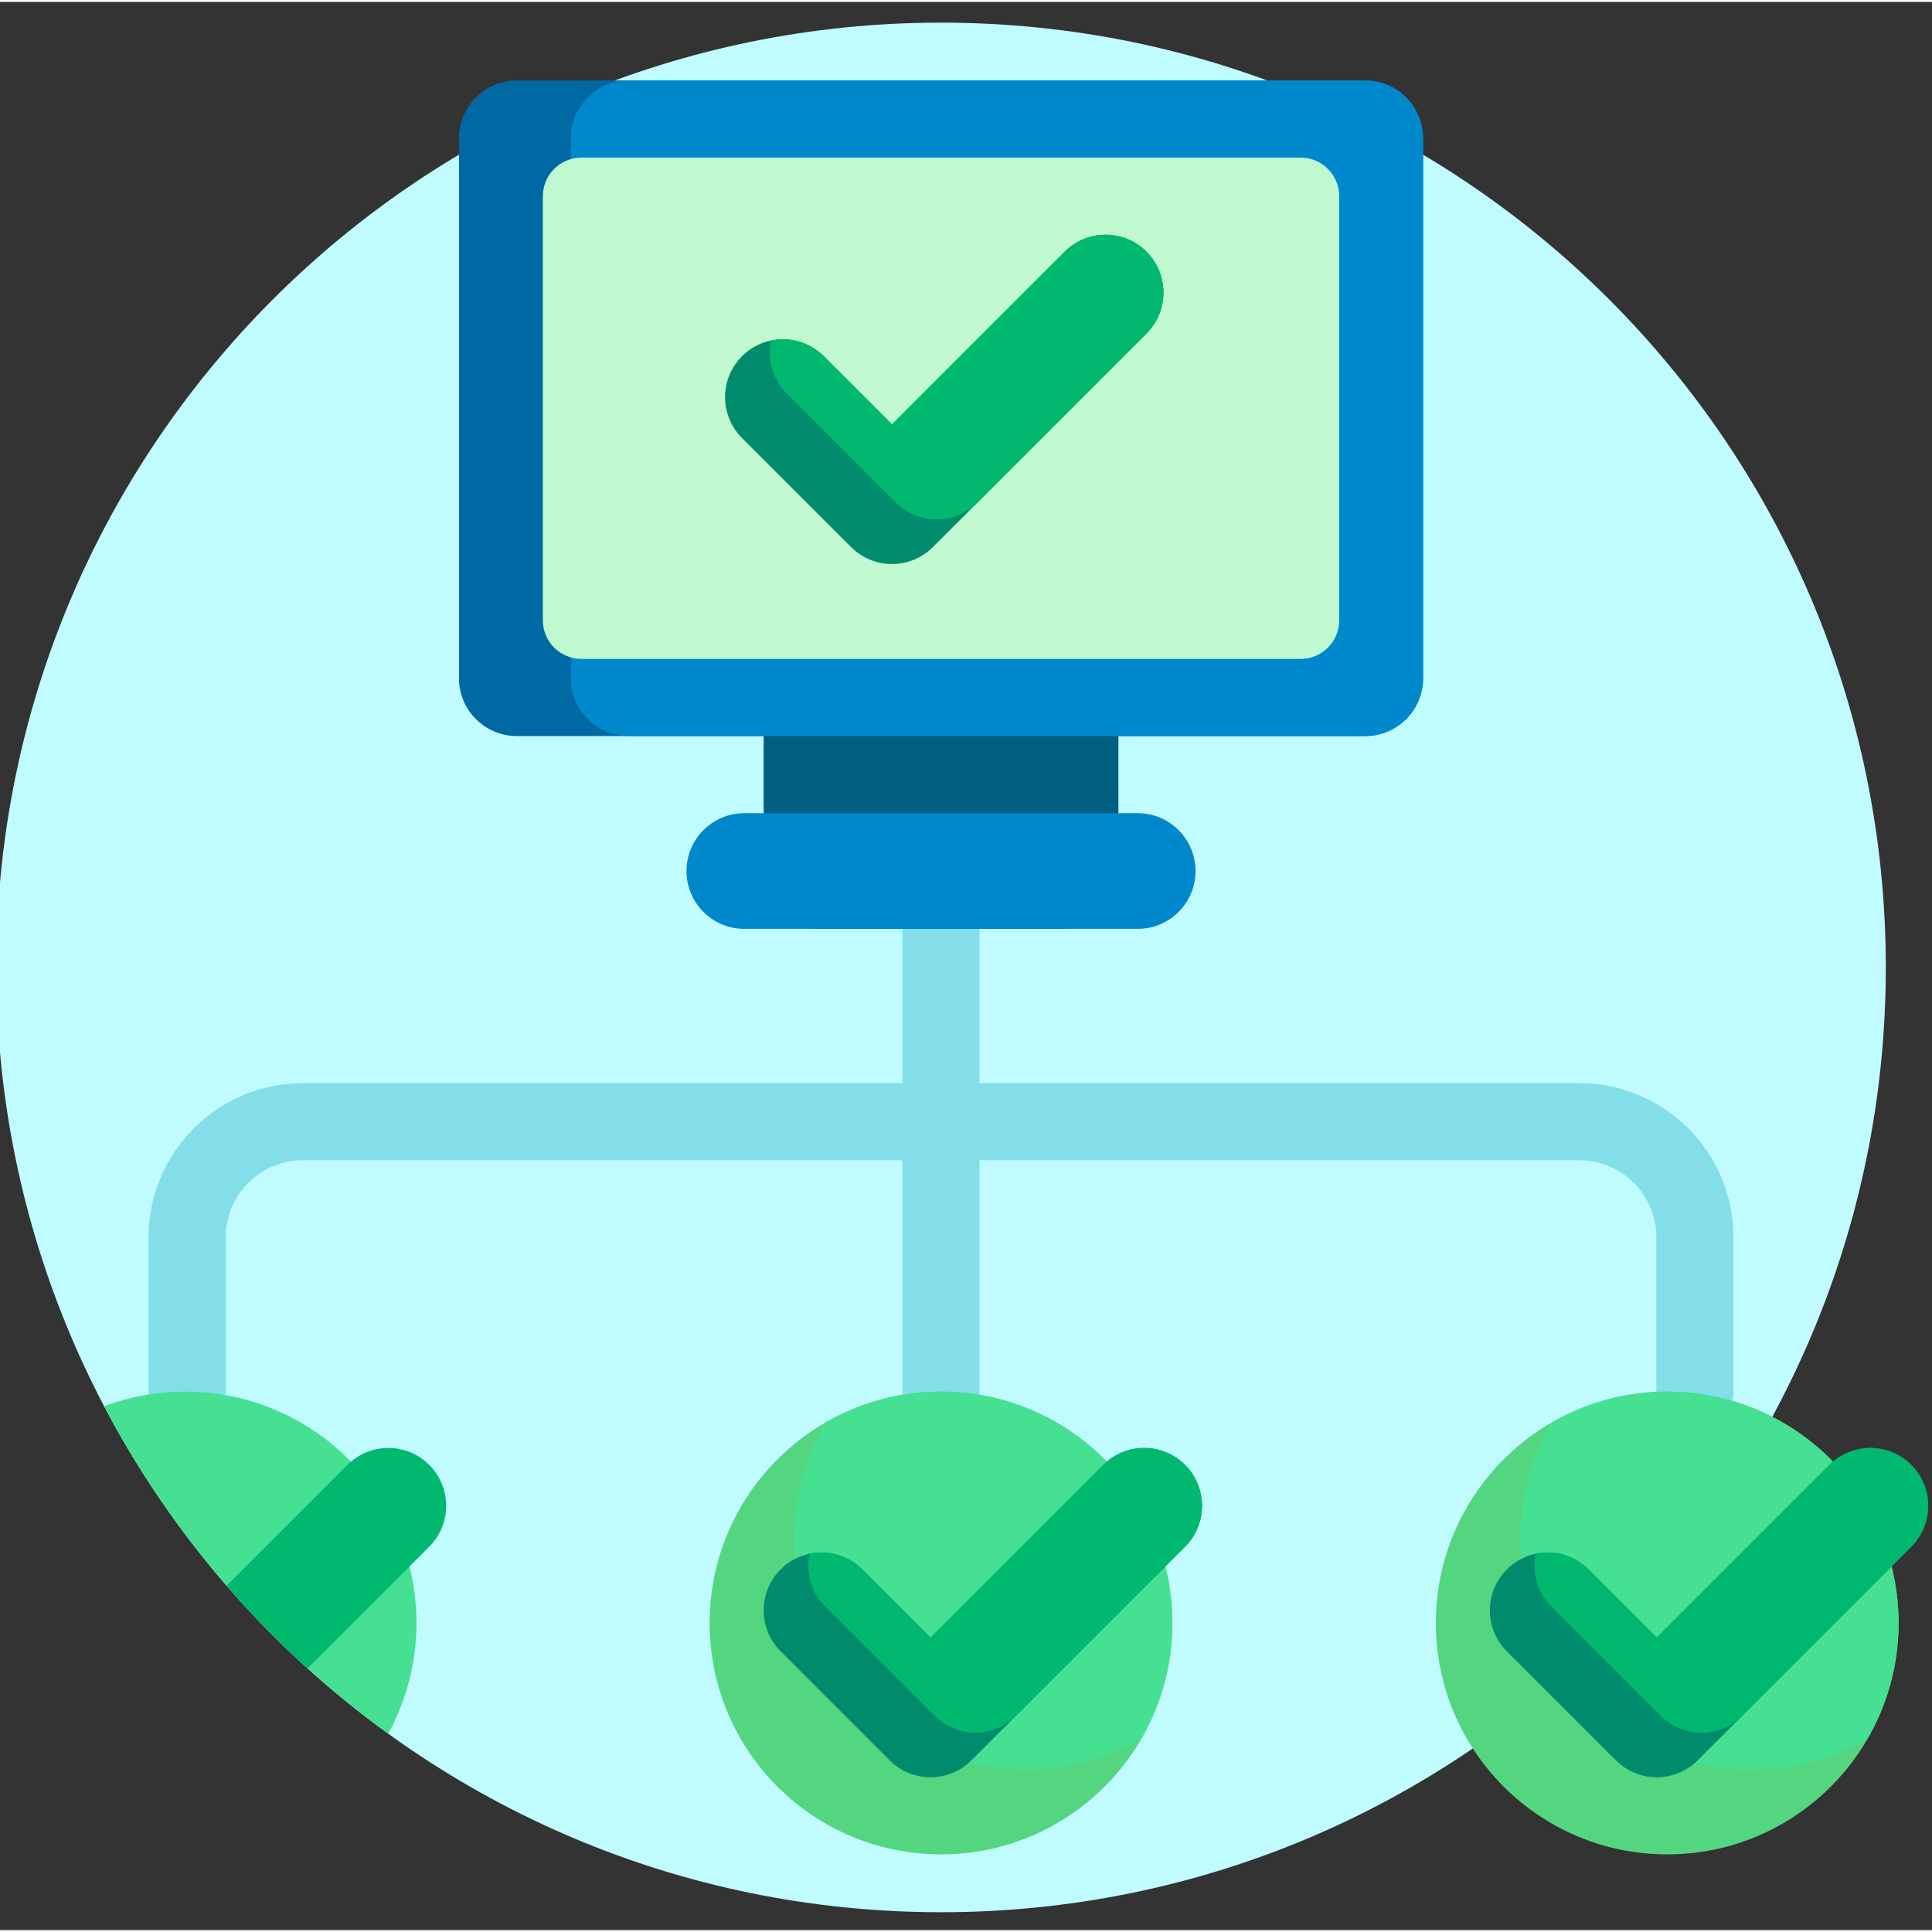 <svg height="511pt" viewBox="1 -5 512 511" width="511pt" xmlns="http://www.w3.org/2000/svg"><rect x="1" y="-5" width="512" height="511" fill="#333333" stroke="none"/><path d="m500.758 250.879c0 138.281-112.098 250.379-250.379 250.379s-250.379-112.098-250.379-250.379 112.098-250.379 250.379-250.379 250.379 112.098 250.379 250.379zm0 0" fill="#c0fbff"/><path d="m460.391 322.418v40.875c0 5.645-4.574 10.223-10.219 10.223s-10.219-4.578-10.219-10.223v-40.875c0-11.273-9.172-20.441-20.441-20.441h-158.914v61.316c0 5.645-4.574 10.223-10.219 10.223-5.645 0-10.219-4.578-10.219-10.223v-61.316h-158.914c-11.27 0-20.441 9.168-20.441 20.441v40.875c0 5.645-4.574 10.223-10.219 10.223-5.645 0-10.219-4.578-10.219-10.223v-40.875c0-22.543 18.34-40.879 40.879-40.879h158.914v-51.098c0-5.645 4.574-10.223 10.219-10.223 5.645 0 10.219 4.578 10.219 10.223v51.098h158.914c22.543 0 40.879 18.336 40.879 40.879zm0 0" fill="#84deea"/><path d="m362.793 189.562h-224.828c-8.465 0-15.332-6.863-15.332-15.332v-143.07c0-8.469 6.867-15.332 15.332-15.332h224.828c8.469 0 15.332 6.863 15.332 15.332v143.07c0 8.469-6.863 15.332-15.332 15.332zm0 0" fill="#0069a3"/><path d="m282.059 240.66h-63.359c-8.465 0-15.328-6.863-15.328-15.328v-143.074c0-8.469 6.863-15.332 15.328-15.332h63.359c8.469 0 15.332 6.863 15.332 15.332v143.074c0 8.465-6.863 15.328-15.332 15.328zm0 0" fill="#025f80"/><path d="m317.828 225.332c0 8.465-6.863 15.328-15.328 15.328h-104.242c-8.465 0-15.328-6.863-15.328-15.328 0-8.469 6.863-15.332 15.328-15.332h104.242c8.465 0 15.328 6.863 15.328 15.332zm44.965-209.504h-195.191c-8.465 0-15.332 6.863-15.332 15.332v143.07c0 8.469 6.867 15.332 15.332 15.332h195.191c8.469 0 15.332-6.863 15.332-15.332v-143.07c0-8.469-6.863-15.332-15.332-15.332zm0 0" fill="#08c"/><path d="m345.676 169.121h-190.594c-5.645 0-10.219-4.574-10.219-10.219v-112.414c0-5.645 4.574-10.219 10.219-10.219h190.594c5.645 0 10.219 4.574 10.219 10.219v112.414c0 5.645-4.574 10.219-10.219 10.219zm0 0" fill="#c0f9cf"/><path d="m311.695 424.613c0 33.863-27.453 61.316-61.316 61.316-33.863 0-61.316-27.453-61.316-61.316 0-33.867 27.453-61.32 61.316-61.32 33.863 0 61.316 27.453 61.316 61.32zm131.141-61.32c-33.863 0-61.316 27.453-61.316 61.32 0 33.863 27.453 61.316 61.316 61.316 33.863 0 61.316-27.453 61.316-61.316 0-33.867-27.453-61.32-61.316-61.32zm0 0" fill="#54d680"/><path d="m311.676 424.613c0 11.156-2.996 21.613-8.207 30.625-9.016 5.211-19.469 8.207-30.629 8.207-33.863 0-61.316-27.453-61.316-61.316 0-11.16 2.996-21.613 8.207-30.629 9.016-5.211 19.469-8.207 30.629-8.207 33.863 0 61.316 27.453 61.316 61.32zm-261.621-61.32c-7.555 0-14.785 1.379-21.465 3.883 18.094 34.434 43.965 64.137 75.289 86.77 4.762-8.715 7.492-18.703 7.492-29.332 0-33.867-27.453-61.32-61.316-61.32zm392.762 0c-11.16 0-21.617 2.996-30.629 8.207-5.211 9.016-8.207 19.469-8.207 30.629 0 33.863 27.453 61.316 61.316 61.316 11.16 0 21.613-2.996 30.629-8.207 5.211-9.012 8.207-19.469 8.207-30.625 0-33.867-27.453-61.32-61.316-61.32zm0 0" fill="#46e093"/><path d="m226.547 139.484-28.906-28.902c-5.988-5.988-5.988-15.691 0-21.68 5.984-5.988 15.691-5.988 21.68 0l18.066 18.066 45.77-45.773c5.988-5.984 15.691-5.984 21.68 0 5.984 5.988 5.984 15.695 0 21.68l-56.613 56.609c-2.992 2.996-6.914 4.492-10.836 4.492-3.926 0-7.848-1.496-10.84-4.492zm66.828 243.227-45.77 45.77-18.066-18.062c-5.988-5.988-15.695-5.988-21.68 0-5.988 5.984-5.988 15.691 0 21.676l28.906 28.906c2.992 2.996 6.914 4.492 10.836 4.492 3.922 0 7.848-1.5 10.84-4.492l56.609-56.609c5.988-5.984 5.988-15.691 0-21.68-5.984-5.984-15.688-5.984-21.676 0zm214.137 0c-5.988-5.984-15.691-5.984-21.68 0l-45.773 45.77-18.062-18.062c-5.988-5.988-15.695-5.988-21.68 0-5.988 5.984-5.988 15.691 0 21.676l28.906 28.906c2.992 2.992 6.914 4.488 10.836 4.488 3.926 0 7.848-1.496 10.84-4.488l56.609-56.609c5.988-5.988 5.988-15.691.004-21.68zm0 0" fill="#008c6c"/><path d="m238.383 127.648-28.906-28.906c-3.797-3.801-5.176-9.098-4.152-13.992 4.895-1.027 10.195.352 13.992 4.152l18.066 18.066 45.773-45.77c5.984-5.988 15.691-5.988 21.68 0 5.984 5.984 5.984 15.691 0 21.676l-44.773 44.773c-2.992 2.992-6.918 4.488-10.84 4.488s-7.848-1.496-10.84-4.488zm269.129 255.062c-5.988-5.984-15.691-5.984-21.68 0l-45.773 45.77-18.062-18.062c-3.801-3.801-9.102-5.18-13.996-4.156-1.023 4.895.352 10.195 4.156 13.996l28.902 28.902c2.996 2.996 6.918 4.492 10.84 4.492 3.922 0 7.848-1.496 10.84-4.492l44.773-44.773c5.984-5.984 5.984-15.691 0-21.676zm-414.441 0-32.02 32.02c6.699 7.73 13.867 15.047 21.453 21.906l32.246-32.246c5.984-5.988 5.984-15.691 0-21.68-5.984-5.984-15.691-5.984-21.68 0zm200.305 0-45.77 45.77-18.066-18.062c-3.801-3.801-9.102-5.18-13.996-4.156-1.023 4.895.352 10.195 4.156 13.996l28.902 28.902c2.996 2.996 6.918 4.492 10.84 4.492s7.848-1.496 10.84-4.492l44.773-44.773c5.984-5.984 5.984-15.691-.004-21.676-5.984-5.984-15.688-5.984-21.676 0zm0 0" fill="#00b96f"/></svg>